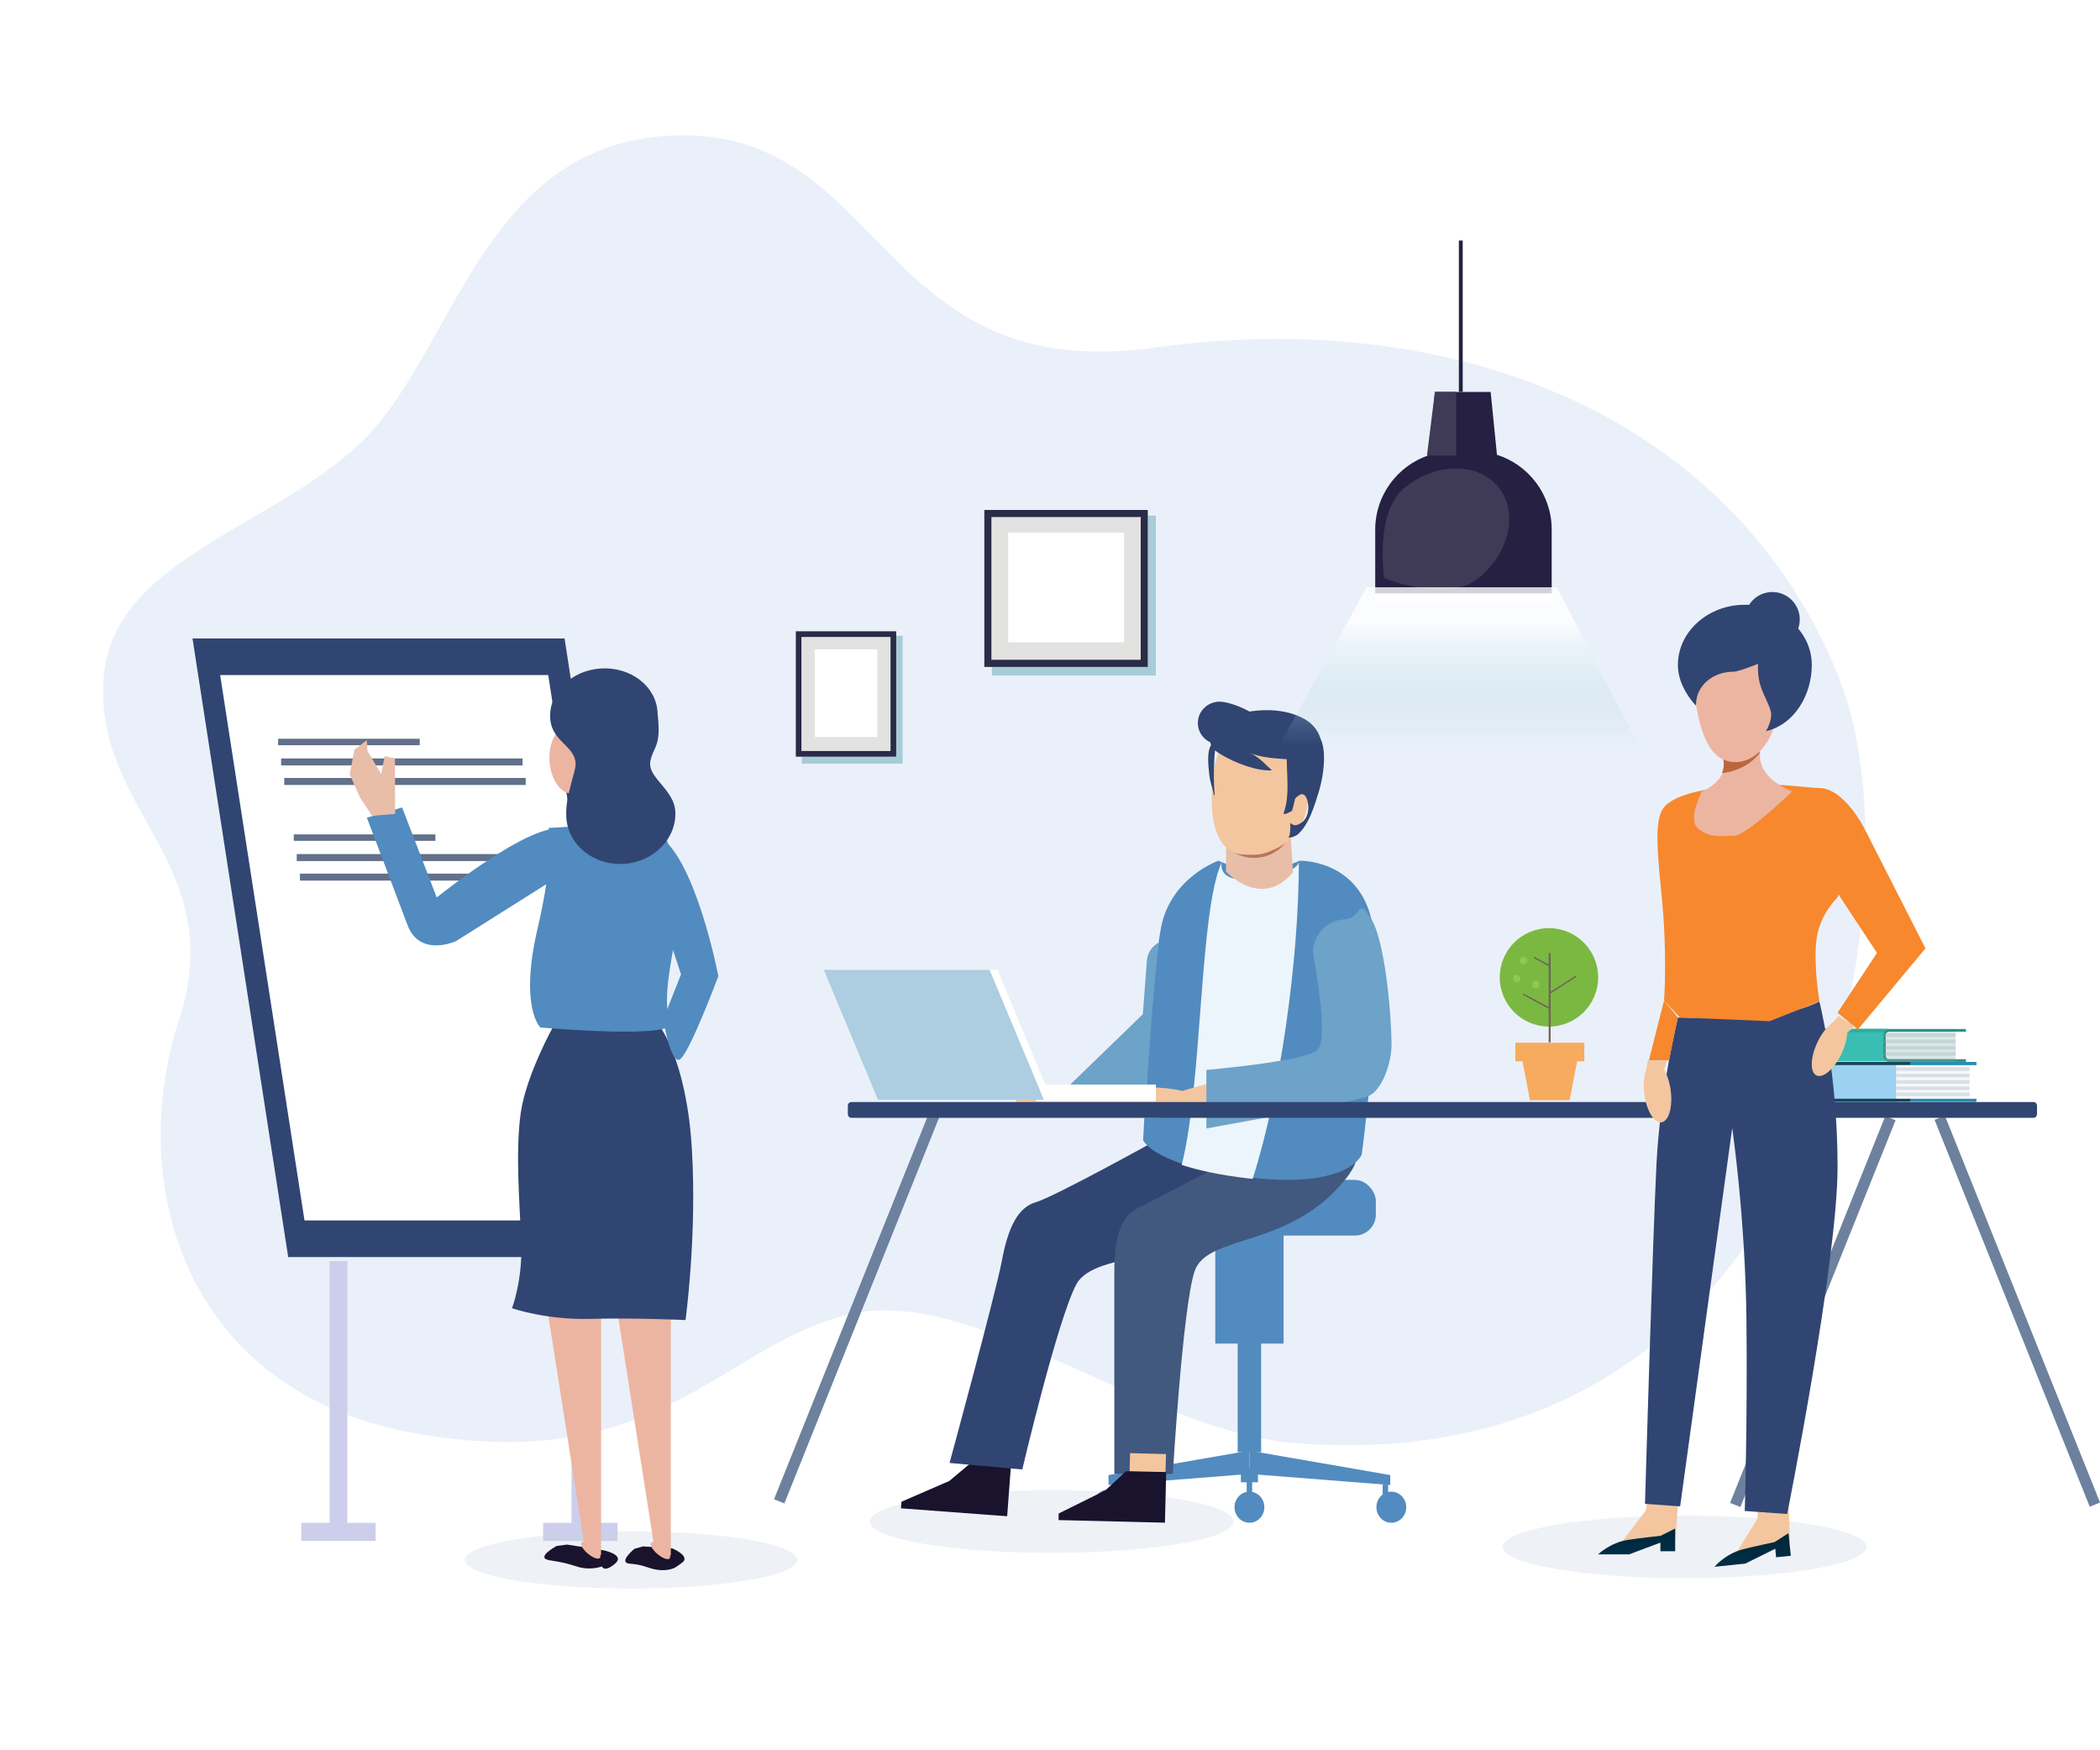 <?xml version="1.0" encoding="UTF-8"?><svg xmlns="http://www.w3.org/2000/svg" xmlns:xlink="http://www.w3.org/1999/xlink" viewBox="0 0 300 250" width="300" height="250"><defs><style>.cls-1,.cls-2{fill:#f7ab5e;}.cls-3{fill:#f6f8fa;}.cls-4{fill:#ecb5a1;}.cls-5{fill:#eaf0f9;}.cls-6{fill:#f3c6a0;}.cls-7{fill:#f7882d;}.cls-8{fill:#e8bea9;}.cls-9{fill:#fff;}.cls-10{fill:#e2e2e1;}.cls-11{fill:#ecf5fc;}.cls-12{fill:#93a3ba;}.cls-13{fill:#92c84e;}.cls-14{fill:#9dd1f1;}.cls-15{fill:#ba745d;}.cls-16{fill:#bb673d;}.cls-17{fill:#cdceec;}.cls-18{fill:#adcde0;}.cls-19{fill:#d9e8e6;}.cls-20{fill:#124859;}.cls-21{fill:#41587f;}.cls-22{fill:#19132e;}.cls-23{fill:#3f3a55;}.cls-24{fill:#6da2c9;}.cls-25{fill:#6d819e;}.cls-26{fill:#627089;}.cls-27{fill:#289285;}.cls-28{fill:#2a2b47;}.cls-29{fill:#2d9285;}.cls-30{fill:#314572;}.cls-31{fill:#3abdb2;}.cls-32{fill:#528bbf;}.cls-33{fill:#716657;}.cls-34{fill:#7bb842;}.cls-35{fill:#262042;}.cls-36{fill:#268eae;}.cls-2{mix-blend-mode:multiply;}.cls-37{fill:url(#Dégradé_sans_nom_53);}.cls-38{fill:url(#Dégradé_sans_nom_52);}.cls-39,.cls-40{opacity:.3;}.cls-41{opacity:.4;}.cls-42{fill:url(#Dégradé_sans_nom_53-2);}.cls-43{isolation:isolate;}.cls-44{fill:#89bcc9;opacity:.7;}.cls-40{fill:#c7d0dd;}</style><linearGradient id="Dégradé_sans_nom_53" x1="5477.95" y1="222.01" x2="5477.95" y2="218.31" gradientTransform="translate(-5244.14)" gradientUnits="userSpaceOnUse"><stop offset="0" stop-color="#002d49"/><stop offset="1" stop-color="#002737"/></linearGradient><linearGradient id="Dégradé_sans_nom_53-2" x1="5949.21" y1="732.84" x2="5949.21" y2="729.14" gradientTransform="translate(-5742.47 98.7) rotate(-5.83)" xlink:href="#Dégradé_sans_nom_53"/><linearGradient id="Dégradé_sans_nom_52" x1="208.41" y1="106.62" x2="208.41" y2="83.88" gradientTransform="matrix(1, 0, 0, 1, 0, 0)" gradientUnits="userSpaceOnUse"><stop offset="0" stop-color="#9acbdd" stop-opacity="0"/><stop offset=".77" stop-color="#fff" stop-opacity=".8"/></linearGradient></defs><g class="cls-43"><g id="_イヤー_2"><g id="_イヤー_1-2"><g><rect class="cls-9" width="300" height="250"/><g><path class="cls-5" d="M262.8,97.03c11.62,29.27-1.31,114.8-77.47,109.13-21.85-1.63-46.23-22.99-64.41-18.33-18.18,4.66-26.83,22.77-60.94,17.02-34.11-5.75-41.88-36.26-34.45-59.01,7.42-22.75-12.35-29.87-10.7-49.25,1.5-17.73,27.07-21.77,38.92-35.72,11.85-13.95,16.74-41.13,43.29-41.53,29.58-.44,28.25,35.82,67.93,30.31,43.85-6.1,83.19,10.47,97.85,47.39Z"/><g><g><ellipse class="cls-40" cx="240.65" cy="220.95" rx="25.98" ry="4.47"/><ellipse class="cls-40" cx="150.23" cy="217.33" rx="25.98" ry="4.47"/></g><rect class="cls-32" x="163.97" y="168.53" width="32.58" height="7.95" rx="3" ry="3"/><g><g><polygon class="cls-32" points="198.61 212.11 178.49 210.53 178.49 207.2 198.61 210.69 198.61 212.11"/><polygon class="cls-32" points="158.36 212.11 178.49 210.53 178.49 207.2 158.36 210.69 158.36 212.11"/><ellipse class="cls-32" cx="198.76" cy="215.28" rx="2.13" ry="2.22"/><ellipse class="cls-32" cx="158.36" cy="214.96" rx="2.13" ry="2.22"/><rect class="cls-32" x="197.53" y="212.05" width=".78" height="1.49"/><rect class="cls-32" x="158.78" y="211.73" width=".78" height="1.49"/><g><ellipse class="cls-32" cx="178.49" cy="215.28" rx="2.13" ry="2.22"/><rect class="cls-32" x="178.1" y="211.43" width=".78" height="2.37"/><rect class="cls-32" x="177.27" y="209.66" width="2.44" height="2.06"/></g></g><g><rect class="cls-32" x="173.61" y="173.84" width="9.76" height="18.07"/><rect class="cls-32" x="176.81" y="188.26" width="3.35" height="19.16"/></g></g><g><polygon class="cls-22" points="128.71 215.44 140.25 216.3 141.86 216.42 143.88 216.57 144.42 209.34 138.68 208.96 135.62 211.53 128.78 214.5 128.71 215.44"/><rect class="cls-6" x="140.57" y="205.29" width="2.57" height="5.13" transform="translate(-76.01 333.8) rotate(-85.72)"/></g><path class="cls-30" d="M153.76,183.46c2.68-5.05,16.45-2.76,26.16-11.02,9.71-8.26-15.09-9.36-15.09-9.36,0,0-14.27,7.89-16.84,8.63s-3.97,3.6-4.85,8.29c-.88,4.7-7.49,28.96-7.49,28.96l10.39,.93s5.03-21.38,7.72-26.44Z"/><path class="cls-21" d="M170.63,181.66c1.71-5.46,13.48-3.22,21.5-13.13,8.02-9.91-15.53-3.25-15.53-3.25,0,0-11.78,6.14-14.17,7.34s-3.24,4.27-3.24,9.05v28.84h8.36s1.37-23.38,3.07-28.84Z"/><g><polygon class="cls-22" points="151.22 217.12 162.78 217.4 164.4 217.44 166.42 217.49 166.6 210.24 160.85 210.15 157.92 212.87 151.24 216.18 151.22 217.12"/><rect class="cls-6" x="162.68" y="206.32" width="2.57" height="5.13" transform="translate(-48.94 367.61) rotate(-88.57)"/></g><path class="cls-32" d="M194.52,164.93s-1.81,4.86-15.75,3.28c-13.94-1.57-15.47-5.35-15.47-5.35,0,0,1.19-23.19,2.56-30.36,1.37-7.17,8.19-9.56,8.19-9.56l5.88,2.42,5.73-2.42s8.19-.23,10.24,8.3-1.37,33.68-1.37,33.68Z"/><path class="cls-11" d="M178.68,168.35c.09,.01,.18,.02,.27,.03,3.87-12.05,6.6-31.03,6.6-45.29,0,0,.15,1.59-5.94,2.42s-5.05-2.42-5.05-2.42c-3.26,6.95-2.74,31.36-5.74,43.3,2.27,.75,5.44,1.47,9.86,1.97Z"/><path class="cls-24" d="M163.84,137.21l-.58,7.66-10.28,9.96c-.13,1.78,2.89,3.81,4.66,3.95l6.03-.8c.35-5.91,1.06-16.93,1.88-23.37-.95,.51-1.63,1.47-1.71,2.61Z"/><path class="cls-6" d="M180.57,155.98l-1.57-3.09-10.1,2.93c-1.25-.31-2.84-.49-4.58-.49-3.99,0-7.22,.97-7.22,2.17s3.23,2.17,7.22,2.17c2.59,0,4.87-.41,6.14-1.03l10.12-2.65Z"/><path class="cls-24" d="M198.79,149.06c0-3.58-.85-14.51-2.9-17.81-2.05-3.3-1.27-.05-3.84,.07h0c-2.58,.12-4.59,2.33-4.47,4.91,0,0,2.35,12.05,.64,13.72-1.71,1.67-15.88,2.87-15.88,2.87v8.36s21.22-3.77,23.16-4.62,3.3-4.68,3.3-7.5Z"/><path class="cls-6" d="M158.1,158.52c-.34-1.21-1.12-2.31-2.2-3.22-1.04-.17-2.23-.27-3.5-.27-3.99,0-7.22,.97-7.22,2.17s3.23,2.17,7.22,2.17c2.32,0,4.38-.33,5.7-.84Z"/><path class="cls-8" d="M175.15,118.11v6.38s4.98,5.47,9.56,.13l-.4-6.51h-9.16Z"/><path class="cls-15" d="M180.02,122.48c-.12,.02-.25,.03-.37,.04-1.53,.11-2.95-.32-4.1-1.25-.1-.08-.11-.23,0-.33,.1-.09,.27-.1,.37-.02,1.04,.85,2.32,1.24,3.71,1.14,1.45-.11,2.68-.79,3.67-2.02,.09-.11,.25-.14,.37-.07,.12,.07,.14,.21,.06,.32-.99,1.23-2.27,1.98-3.71,2.18Z"/><path class="cls-6" d="M173.28,110.85c-.6,5.21,.08,10.84,4.16,11.2,4.25,.38,8.74-2.04,9.34-7.25s-2.2-10.12-6.24-10.98c-4.04-.86-6.66,1.82-7.26,7.03Z"/><path class="cls-30" d="M173.01,106.42c-.21-.54-.14-1.17,.31-1.88,.09-.14,.19-.29,.32-.44,.51-.66,1.26-1.27,1.94-1.81,.02,0,.05,0,.07,0,3.36-1.04,7.25-1.3,10.28,.19,1.49,.7,2.32,1.76,2.7,2.98,.79,1.64,.55,4.29,.12,6.28-.12,.54-.25,1.03-.38,1.45-.59,1.91-1.35,4.5-2.92,5.95-.33,.26-.85,.53-1.33,.47-.03,0-.05,0-.07-.01,.06-.09,.11-.18,.16-.27,.16-.58,.12-1.23,.12-1.8,.24,.21,.43,.33,.65,.34,.21,.02,.45-.07,.77-.26,.83-.45,1.12-1.31,1.16-2.21,0-.23-.04-.64-.14-1.02,0,0,0-.01,0-.02-.07-.27-.18-.53-.34-.7-.12-.14-.27-.22-.46-.22-.26,0-.7,.33-.92,.6-.02,.02-.03,.05-.05,.07-.05,.27-.11,.54-.18,.81-.07,.31-.16,.61-.26,.91-.37,.18-.74,.43-1.15,.47l-.02-.2c.59-1.65,.57-3.4,.51-5.14-.02-.43-.04-.85-.05-1.28-.02-.4-.03-.79-.03-1.18v-.06c-1.82-.12-3.68-.23-5.25-.89,.61,.27,1.12,.64,1.6,1.05,.16,.14,.31,.28,.46,.42,.36,.34,.71,.69,1.08,1.01-2.08,.15-5.19-1-7.3-2.28-.3-.19-.59-.37-.84-.56h0v.02c-.05,.45-.08,.91-.1,1.37-.09,1.64-.1,3.35,.06,5-.03,0-.06,0-.1,0-.09-.44-.21-.86-.33-1.29-.16-.58-.31-1.16-.36-1.77-.1-1.2-.38-2.98,.26-4.09Z"/><path class="cls-30" d="M180.54,103.83c0,1.68-4.57,2.49-6.3,2.49s-3.12-1.36-3.12-3.05,1.4-3.05,3.12-3.05,6.3,1.91,6.3,3.6Z"/><g><rect class="cls-9" x="147.99" y="154.91" width="17.14" height="2.4"/><polygon class="cls-9" points="150.23 157.08 126.55 157.08 118.8 138.53 142.49 138.53 150.23 157.08"/><polygon class="cls-18" points="149.12 157.08 125.43 157.08 117.69 138.53 141.37 138.53 149.12 157.08"/></g><g><rect class="cls-25" x="92.63" y="186" width="59.54" height="1.59" transform="translate(-96.54 230.86) rotate(-68.14)"/><rect class="cls-25" x="229.19" y="186.52" width="59.54" height="1.59" transform="translate(-11.29 357.93) rotate(-68.14)"/><rect class="cls-25" x="287.39" y="157.54" width="1.59" height="59.54" transform="translate(-49.02 120.74) rotate(-21.86)"/></g><path class="cls-30" d="M290.53,159.66H121.59c-.26,0-.47-.24-.47-.54v-1.17c0-.29,.21-.54,.47-.54h168.94c.26,0,.47,.24,.47,.54v1.17c0,.29-.21,.54-.47,.54Z"/><g><rect class="cls-44" x="114.55" y="90.82" width="14.4" height="18.25"/><g><rect class="cls-10" x="113.69" y="90.17" width="14.34" height="17.91"/><path class="cls-28" d="M127.22,90.98v16.29h-12.73v-16.29h12.73m.81-.81h-14.34v17.91h14.34v-17.91h0Z"/><rect class="cls-9" x="116.41" y="92.75" width="8.92" height="12.51"/></g></g><g><rect class="cls-44" x="141.7" y="73.65" width="23.42" height="22.84"/><g><rect class="cls-10" x="140.62" y="72.83" width="23.35" height="22.42"/><path class="cls-28" d="M162.96,73.85v20.39h-21.33v-20.39h21.33m1.01-1.01h-23.35v22.42h23.35v-22.42h0Z"/><rect class="cls-9" x="144.02" y="76.07" width="16.57" height="15.66"/></g></g><g><path class="cls-35" d="M221.67,84.78v-9.16c0-4.98-3.3-9.23-7.82-10.66l-.9-8.98h-7.96l-.91,9.05c-4.42,1.5-7.62,5.69-7.62,10.6v9.16h25.21Z"/><path class="cls-23" d="M214.12,69.65c2.85,3.62,1.5,9.44-3.02,13.01s-13.35-.09-13.35-.09c0,0-1.5-9.44,3.02-13.01,4.52-3.57,10.5-3.53,13.35,.09Z"/><polygon class="cls-23" points="208.02 65.07 203.85 65.07 204.99 55.97 208.02 55.97 208.02 65.07"/><rect class="cls-9" x="196.46" y="84.78" width="25.21" height="1.14"/><rect class="cls-35" x="208.41" y="34.36" width=".55" height="21.61"/></g><g><g><polygon class="cls-1" points="224.24 157.15 218.56 157.15 217.06 149.19 225.74 149.19 224.24 157.15"/><polygon class="cls-2" points="217.4 151.01 217.74 152.78 225.06 152.78 225.4 151.01 217.4 151.01"/><rect class="cls-1" x="216.48" y="148.94" width="9.85" height="2.65"/></g><circle class="cls-34" cx="221.28" cy="139.6" r="7.03"/><polygon class="cls-33" points="225.22 139.52 225.11 139.35 221.52 141.64 221.52 136.13 221.24 136.13 221.24 137.77 219.16 136.65 219.07 136.83 221.24 138 221.24 143.84 217.63 141.91 217.53 142.09 221.24 144.08 221.24 148.88 221.52 148.88 221.52 141.89 225.22 139.52"/><circle class="cls-13" cx="217.63" cy="137.2" r=".52"/><circle class="cls-13" cx="219.4" cy="140.62" r=".52"/><circle class="cls-13" cx="216.69" cy="139.79" r=".52"/></g><g><rect class="cls-14" x="255.7" y="151.91" width="15.21" height="5.49"/><rect class="cls-3" x="270.91" y="151.91" width="10.46" height="5.49"/><path class="cls-20" d="M272.97,156.94h-16.58c-.38,0-.69-.31-.69-.69v-3.43c0-.38,.31-.69,.69-.69h16.58v-.46h-16.58c-.63,0-1.14,.51-1.14,1.14v3.43c0,.63,.51,1.14,1.14,1.14h16.58v-.46Z"/><g><rect class="cls-36" x="272.97" y="151.68" width="9.38" height=".46"/><rect class="cls-36" x="272.97" y="156.94" width="9.38" height=".46"/></g><g><g class="cls-39"><rect class="cls-12" x="270.91" y="152.46" width="10.46" height=".5"/></g><g class="cls-39"><rect class="cls-12" x="270.91" y="153.37" width="10.46" height=".5"/></g><g class="cls-39"><rect class="cls-12" x="270.91" y="154.29" width="10.46" height=".5"/></g><g class="cls-39"><rect class="cls-12" x="270.91" y="155.18" width="10.46" height=".5"/></g><g class="cls-39"><rect class="cls-12" x="270.91" y="156.06" width="10.46" height=".5"/></g></g><g><path class="cls-31" d="M269.65,151.6h-12.35c-.13,0-.23-.12-.23-.26v-4.14c0-.14,.1-.26,.23-.26h12.35c.13,0,.09,0,.09,.14l-.36,.57,.06,3.46,.44,.49c0,.14-.1,0-.23,0Z"/><rect class="cls-19" x="269.42" y="146.98" width="9.94" height="4.69" rx=".15" ry=".15"/><path class="cls-29" d="M280.85,151.29h-11.02c-.25,0-.46-.25-.46-.56v-2.81c0-.31,.2-.56,.46-.56h11.02v-.38h-11.02c-.42,0-.76,.42-.76,.94v2.81c0,.52,.34,.94,.76,.94h11.02v-.38Z"/><g class="cls-41"><path class="cls-27" d="M269.69,147.44l.21-.34c0-.14,.04-.14-.09-.14h-12.35c-.13,0-.23,.12-.23,.26v.22h12.45Z"/></g><g><g class="cls-39"><rect class="cls-12" x="269.16" y="147.59" width="10.23" height=".5"/></g><g class="cls-39"><rect class="cls-12" x="269.16" y="148.5" width="10.23" height=".5"/></g><g class="cls-39"><rect class="cls-12" x="269.16" y="149.42" width="10.23" height=".5"/></g><g class="cls-39"><rect class="cls-12" x="269.16" y="150.3" width="10.23" height=".5"/></g><g class="cls-39"><rect class="cls-12" x="269.16" y="151.19" width="10.23" height=".5"/></g></g></g></g><g><g><polygon class="cls-30" points="41.17 179.55 94.32 179.55 80.65 91.19 27.5 91.19 41.17 179.55"/><polygon class="cls-9" points="43.5 174.32 90.37 174.32 78.32 96.42 31.45 96.42 43.5 174.32"/><g><polygon class="cls-17" points="81.64 217.52 81.64 180.13 84.17 180.13 84.17 217.52 88.22 217.52 88.22 220.1 77.59 220.1 77.59 217.52 81.64 217.52"/><polygon class="cls-17" points="47.09 217.52 47.09 180.13 49.62 180.13 49.62 217.52 53.67 217.52 53.67 220.1 43.04 220.1 43.04 217.52 47.09 217.52"/></g></g><rect class="cls-26" x="39.73" y="105.52" width="20.23" height=".92"/><rect class="cls-26" x="40.16" y="108.33" width="34.49" height="1"/><rect class="cls-26" x="40.61" y="111.12" width="34.49" height="1"/><g><rect class="cls-26" x="41.97" y="119.18" width="20.23" height=".92"/><rect class="cls-26" x="42.39" y="121.99" width="34.49" height="1"/><rect class="cls-26" x="42.85" y="124.78" width="34.49" height="1"/></g></g><g><path class="cls-32" d="M57.44,115.32l4.95,12.87s13.66-11.04,18.08-9.76l-.15,6.43-15.2,9.58s-5.14,2.35-6.9-2.3l-5.81-15.35,5.04-1.46Z"/><polygon class="cls-8" points="56.42 108.37 54.96 107.98 54.46 110.55 52.5 107.28 52.4 105.72 50.63 107.09 49.96 110.6 51.43 113.9 53.14 116.52 56.45 116.26 56.42 108.37"/><ellipse class="cls-40" cx="90.17" cy="222.81" rx="23.73" ry="4.08"/><path class="cls-22" d="M82.52,223.79c1.89,.57,3.47-.05,3.47-.05,0,0,.3,.94,1.87-.39s-1.82-1.95-1.82-1.95l-5.04-.78-1.49,.2s-3.15,1.7-.99,2.04,2.53,.48,3.99,.92Z"/><path class="cls-4" d="M85.86,186.43h-7.76l5.3,33.76c-.17-.01-.29,.03-.36,.13-.15,.24,.1,.76,.58,1.26v.05h.06c.11,.12,.23,.23,.36,.33,.74,.6,1.5,.84,1.69,.53,.06-.1,.06-.23,0-.4l.14,.03v-35.71Z"/><path class="cls-22" d="M93.42,224.13c1.6,.39,2.78-.12,2.78-.12,0,0,.03,.1,1.26-.82s-1.4-2.02-1.4-2.02l-4.21-.29-1.21,.34s-2.45,1.99-.65,2.13,2.19,.48,3.43,.78Z"/><path class="cls-4" d="M95.82,186.5h-7.76l5.3,33.76c-.17-.01-.29,.03-.36,.13-.15,.24,.1,.76,.58,1.26v.05h.06c.11,.12,.23,.23,.36,.33,.74,.6,1.5,.84,1.69,.53,.06-.1,.06-.23,0-.4l.14,.03v-35.71Z"/><path class="cls-30" d="M97.92,188.55s-7.06-.34-13.52-.17c-6.46,.17-11.26-1.52-11.26-1.52,0,0,1.59-4.09,1.32-9.77-.27-5.68-.83-12.83-.06-18.18s4.66-12.34,4.66-12.34h15.17s3.83,4.87,4.6,17.38-.9,24.61-.9,24.61Z"/><path class="cls-32" d="M95.88,145.8c1.87,2.81-18.7,.95-18.7,.95,0,0-2.99-2.89-.41-14,2.59-11.11,1.59-14.49,1.59-14.49l15.8-.95s3.14,6.8,3.04,11.15c-.11,4.35-3.19,14.53-1.32,17.34Z"/><path class="cls-32" d="M102.62,139.41s-3.23-16.89-8.62-20.11c-5.39-3.22-.28,9.03-.28,9.03l3.57,10.84-2.53,6.41s.98,6.24,2.28,5.78,5.59-11.95,5.59-11.95Z"/><ellipse class="cls-4" cx="81.49" cy="108.52" rx="3" ry="4.85" transform="translate(-6.38 5.09) rotate(-3.45)"/><path class="cls-30" d="M93.34,110.54c-.87-1.41-.38-2.26,.33-3.89,.71-1.63,.33-3.69,.26-4.96-.22-3.68-3.83-6.46-8.07-6.21-4.23,.25-7.49,3.45-7.26,7.13,.15,2.52,2.16,3.5,3.11,4.93,.95,1.43,.37,2.39,0,3.92s-.93,3.23-.81,5.31c.24,3.92,3.91,6.88,8.21,6.62s7.6-3.64,7.36-7.56c-.13-2.19-2.26-3.87-3.13-5.28Z"/></g><g><polygon class="cls-6" points="239.38 219.67 231.31 220.73 235.13 215.74 235.99 208.04 240.17 208.04 239.73 214.39 239.38 219.67"/><path class="cls-37" d="M237.2,219.37s-3.28,.36-4.61,.57c-2.62,.42-4.29,2.08-4.29,2.08h4.42l4.48-1.68v1.23h2.11v-3.25l-2.11,1.06Z"/><polygon class="cls-6" points="255.72 220.34 247.8 222.21 251.09 216.87 251.16 209.12 255.32 208.7 255.52 215.05 255.72 220.34"/><path class="cls-42" d="M253.52,220.26s-3.23,.69-4.53,1.03c-2.57,.68-4.06,2.5-4.06,2.5l4.39-.45,4.29-2.13,.12,1.22,2.1-.21-.33-3.23-1.99,1.27Z"/><path class="cls-30" d="M255.32,216.25l-6.07-.43s.4-12.9,.24-27.4c-.16-14.49-2.03-27.31-2.03-27.31l-7.44,54.05-5.02-.36s1.09-37.46,1.63-48.36c.54-10.9,3.07-21.1,3.07-21.1,0,0,7,.18,11.91-.17s8.3-2.12,8.3-2.12c0,0,2.6,10.05,2.6,23.61s-7.2,49.59-7.2,49.59Z"/><path class="cls-7" d="M259.91,143.04l-7.1,2.82-12.83-.53-2.26-2.43s.52-6.5-.36-15.11c-.88-8.62-.86-11.48,.74-12.88s5.14-2.3,10.93-2.8c4.31-.37,9.37,.45,10.88,.45,3.55,0,6.45,5.81,6.45,5.81l-3.87,9.84s-2.53,2.33-2.99,5.98c-.46,3.66,.42,8.86,.42,8.86Z"/><polygon class="cls-7" points="266.36 118.37 262.51 127.56 268.14 136.11 262.51 144.65 265.4 147.07 275.07 135.46 266.36 118.37"/><polygon class="cls-7" points="238.43 151.45 235.56 151.45 237.72 142.9 239.7 145.33 238.43 151.45"/><path class="cls-4" d="M256.04,113.04s-6.56,6.31-8.28,6.34-3.55,.32-5.16-1.02,.54-5.32,.54-5.32c0,0,5.05-1.94,2.47-6.24-2.58-4.3,7.09-4.3,5.96,0s4.47,6.24,4.47,6.24Z"/><path class="cls-16" d="M251.34,107.62c.02-.26,.06-.53,.14-.82,1.12-4.3-8.54-4.3-5.96,0,.89,1.48,.87,2.68,.47,3.62,2.18-.2,4.09-1.25,5.36-2.8Z"/><path class="cls-4" d="M253.89,100.63c0,4.54-2.66,8.22-5.94,8.22s-4.81-3.1-5.66-8.22c-.74-4.48,2.37-8.22,5.66-8.22s5.94,3.68,5.94,8.22Z"/><path class="cls-30" d="M249.27,86.38c-5.28,0-9.57,3.85-9.57,8.6,0,2.05,1.01,4.12,2.59,5.83,0-.06,0-.12,0-.18,0-2.61,2.32-4.68,5.32-4.68,.75,0,3.54-1.13,3.54-1.13,0,0-.13,1.55,.33,3.06,.48,1.6,1.55,3.19,1.55,4.19,0,.71-.28,1.54-.74,2.37,4.15-.99,6.54-5.29,6.54-9.46,0-4.75-4.28-8.6-9.57-8.6Z"/><circle class="cls-30" cx="253.19" cy="88.48" r="3.92"/><path class="cls-6" d="M265,146.6l-2.35-1.47-.87,.95c-.83,.58-1.72,1.75-2.32,3.18-.93,2.2-.83,4.18,.22,4.41,1.05,.23,2.65-1.36,3.58-3.56,.4-.96,.61-1.87,.63-2.62l1.1-.88Z"/><path class="cls-6" d="M238.18,151.45l-2.77,.03-.22,1.26c-.38,.94-.5,2.4-.23,3.93,.41,2.35,1.56,3.96,2.57,3.59,1.01-.37,1.49-2.58,1.08-4.93-.18-1.02-.5-1.91-.89-2.55l.45-1.33Z"/></g></g><polygon class="cls-38" points="234.15 106.62 182.67 106.62 195.24 83.88 222.42 83.88 234.15 106.62"/></g></g></g></g></g></svg>
